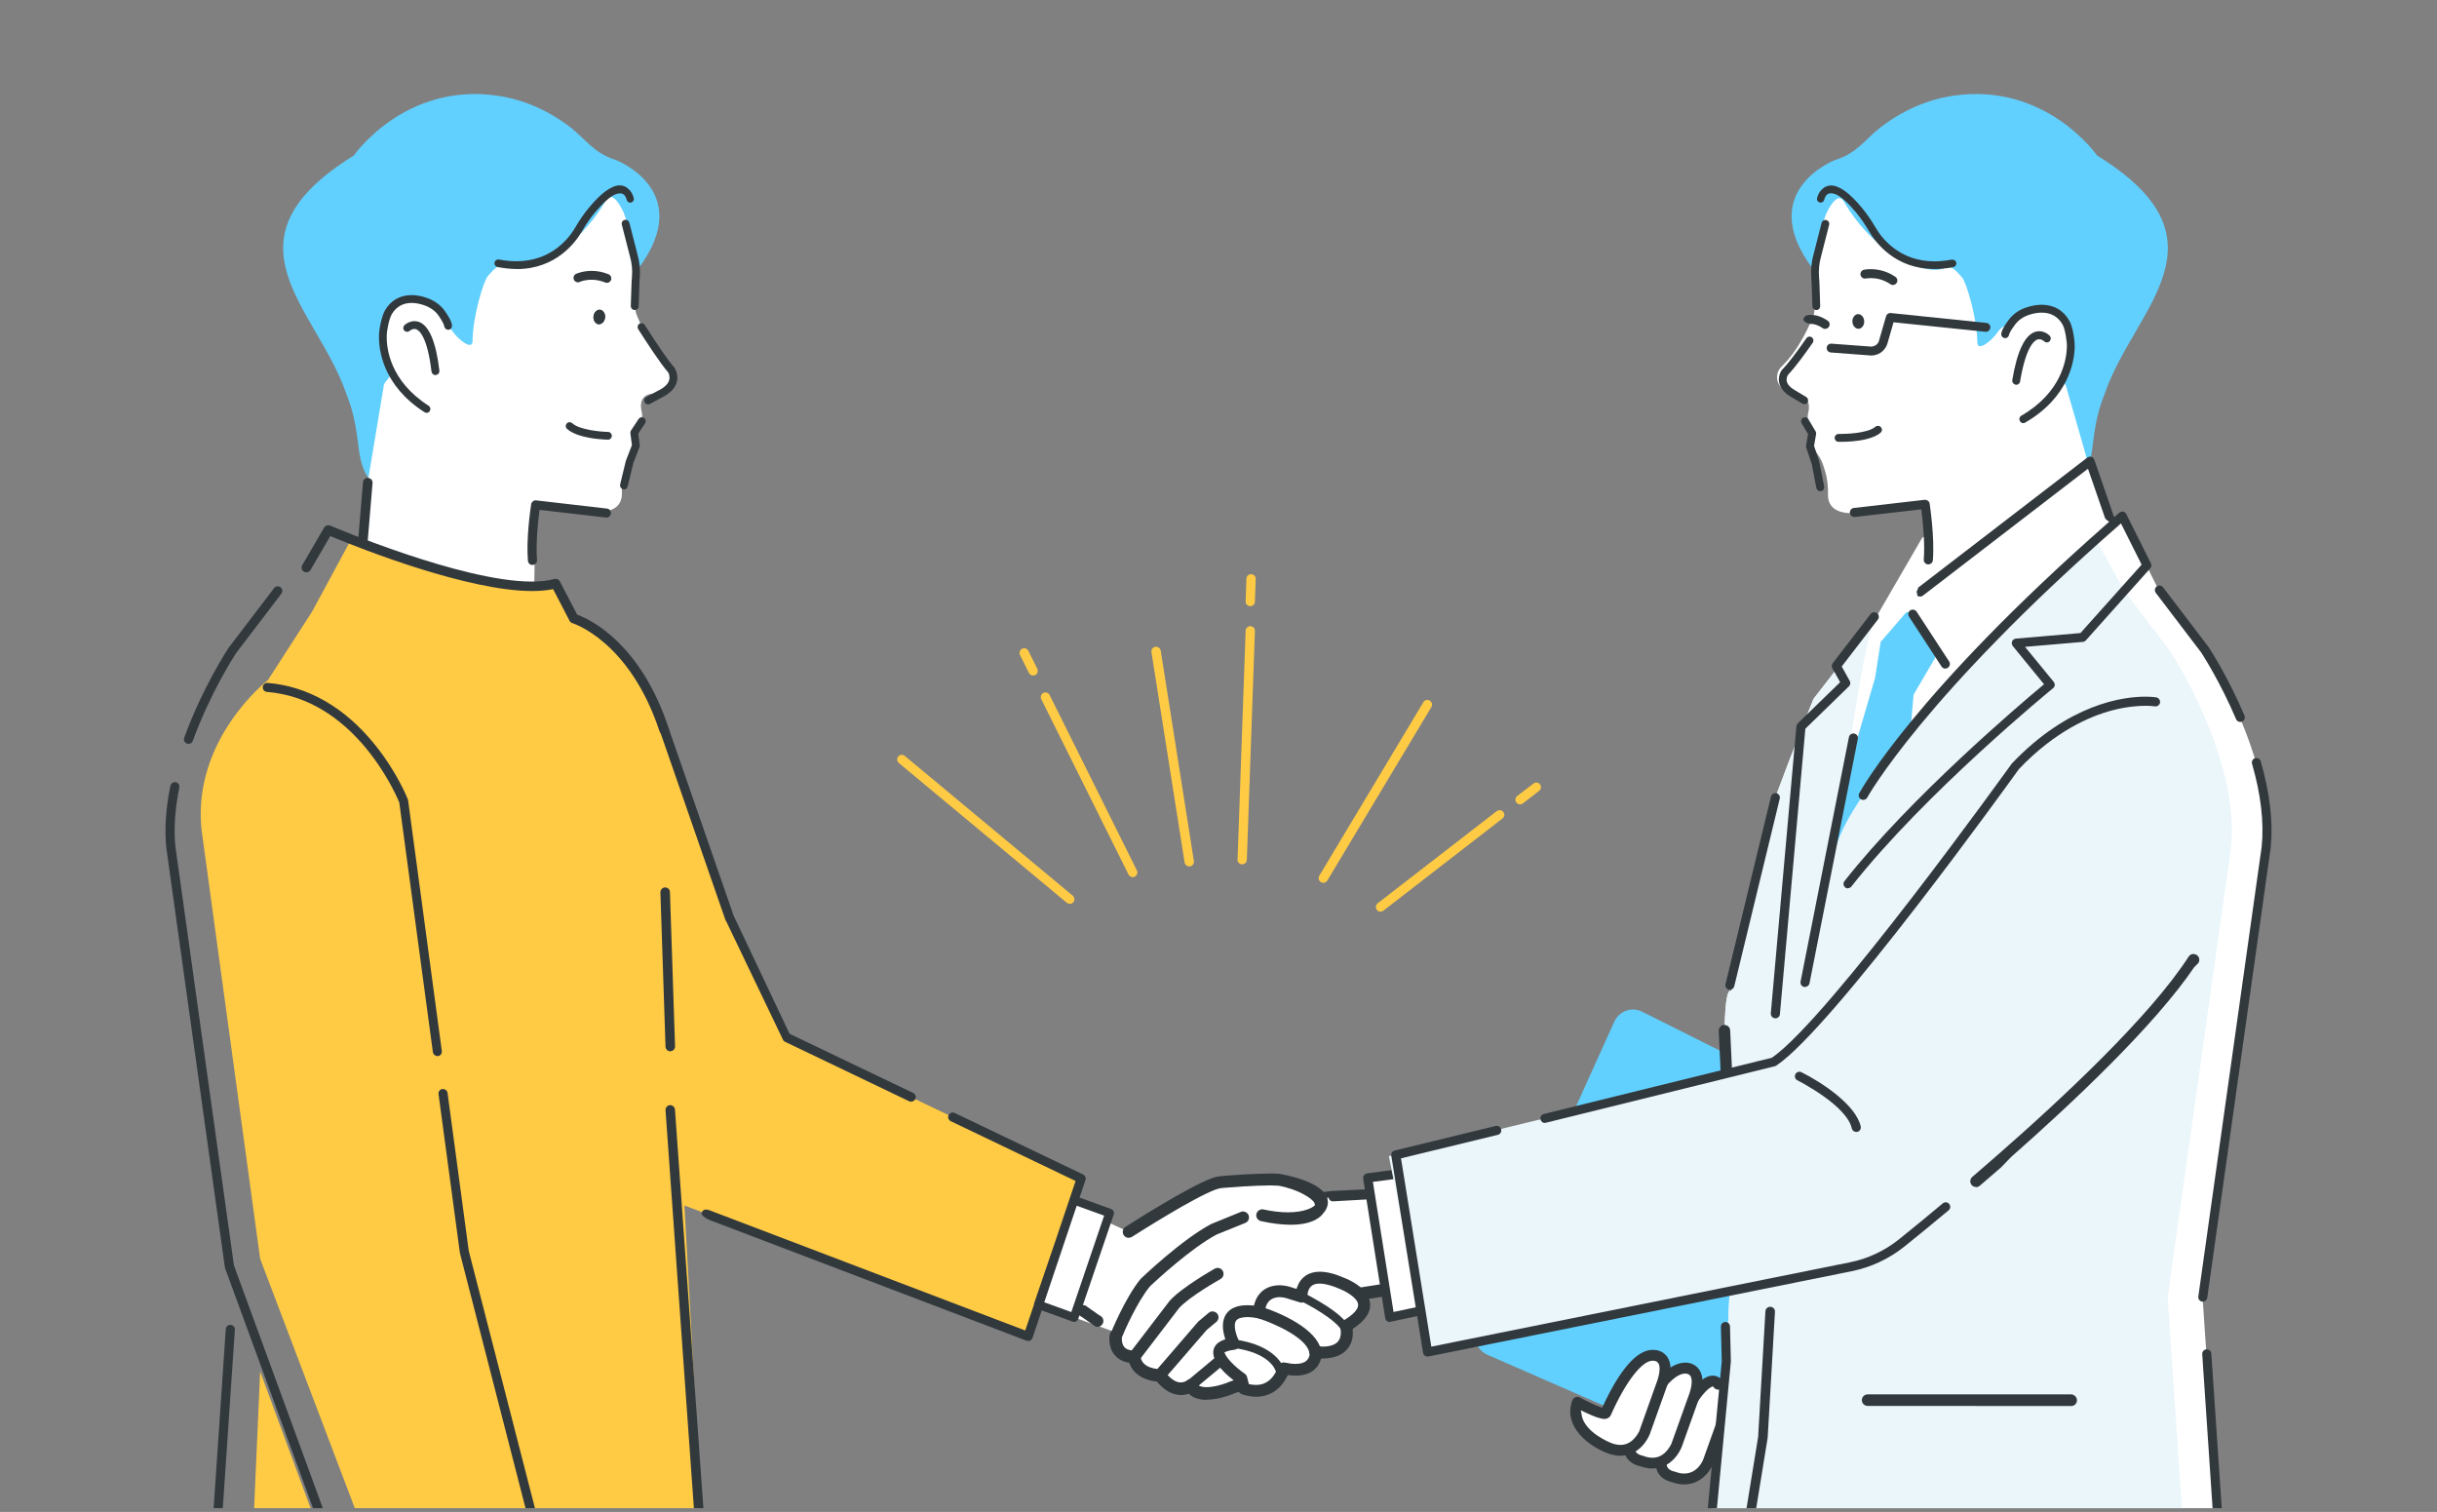 <svg width="324" height="201" viewBox="0 0 324 201" fill="none" xmlns="http://www.w3.org/2000/svg">
<rect x="0" y="0" width="324" height="201" fill="#808080" stroke="none"/>
<g clip-path="url(#clip0_204_4561)">
<path d="M34.586 182.325L32.959 219.29H48.239L34.586 182.325Z" fill="#FFCB45"/>
<path d="M278.834 20.709C278.834 20.709 272.048 10.877 259.642 12.735C256.087 13.265 252.752 14.8 249.913 17.016C248.043 18.482 246.82 20.421 244.027 21.252C244.027 21.252 232.463 25.626 241.904 36.855L253.387 49.515L269.521 59.578L275.464 64.402C275.464 64.402 277.588 64.564 278.188 59.463C278.742 54.777 279.319 53.762 279.942 52.008C283.912 40.859 296.976 31.927 278.834 20.686V20.709Z" fill="#62D0FF"/>
<path d="M280.703 69.618L277.864 61.459L255.556 71.488L249.058 82.694L246.173 85.868L243.588 114.004L260.241 89.918L280.703 69.618Z" fill="white"/>
<path d="M196.341 176.3L214.61 135.85C214.921 135.158 215.487 134.627 216.179 134.373C216.883 134.119 217.633 134.154 218.303 134.489L253.248 151.984C253.917 152.319 254.425 152.907 254.656 153.646C254.887 154.385 254.829 155.158 254.483 155.85L235.429 193.738C234.944 194.696 233.975 195.262 232.982 195.262C232.625 195.262 232.267 195.193 231.921 195.043L197.76 180.109C197.068 179.809 196.537 179.243 196.26 178.516C195.994 177.789 196.017 177.004 196.329 176.3H196.341Z" fill="#62D0FF"/>
<path d="M221.637 192.515C221.637 192.515 226.311 181.459 228.447 184.009C228.447 184.009 230.997 184.009 229.3 188.268L227.177 194.223C227.177 194.223 225.896 197.627 222.503 196.346C222.503 196.346 219.526 195.919 221.649 192.515H221.637Z" fill="white"/>
<path d="M223.934 197.351C223.415 197.351 222.872 197.247 222.318 197.051C221.949 196.97 220.841 196.67 220.356 195.631C219.929 194.72 220.137 193.554 220.98 192.192C221.222 191.627 222.041 189.78 223.092 187.841C225.388 183.652 226.681 183.017 227.454 182.902C227.535 182.89 227.627 182.879 227.708 182.879C228.077 182.879 228.423 183.006 228.723 183.248L228.781 183.294L228.862 183.317C229.243 183.41 229.785 183.629 230.166 184.206C230.801 185.152 230.743 186.549 229.97 188.499L227.835 194.466C227.835 194.466 227.454 195.481 226.588 196.278C225.838 196.97 224.927 197.339 223.934 197.339V197.351ZM227.489 184.414C227.131 184.587 226.127 185.326 224.361 188.557C223.195 190.68 222.307 192.781 222.295 192.792C221.476 194.131 221.545 194.754 221.661 195.008C221.88 195.493 222.561 195.62 222.572 195.62C222.63 195.62 222.688 195.643 222.734 195.666C223.138 195.816 223.542 195.897 223.911 195.897C225.631 195.897 226.346 194.304 226.461 193.981L228.596 188.015C229.381 186.053 229.127 185.291 228.977 185.06C228.827 184.806 228.562 184.748 228.458 184.737C228.181 184.737 228.043 184.668 227.893 184.495L227.719 184.298L227.477 184.414H227.489Z" fill="#32393D"/>
<path d="M217.378 190.392C217.378 190.392 220.494 181.748 224.187 181.887C224.187 181.887 226.738 181.887 225.041 186.145L222.918 192.1C222.918 192.1 221.637 195.505 218.244 194.224C218.244 194.224 215.266 193.797 217.39 190.392H217.378Z" fill="white"/>
<path d="M219.687 195.228C219.168 195.228 218.626 195.124 218.072 194.928C217.702 194.847 216.595 194.547 216.11 193.508C215.683 192.596 215.891 191.442 216.71 190.092C216.941 189.503 217.679 187.611 218.776 185.718C220.53 182.694 222.319 181.148 224.108 181.148C224.396 181.148 225.331 181.229 225.919 182.094C226.554 183.041 226.497 184.437 225.723 186.387L223.588 192.354C223.554 192.446 223.184 193.381 222.342 194.166C221.58 194.87 220.692 195.228 219.687 195.228ZM224.096 182.602C221.823 182.602 219.191 187.53 218.06 190.634C218.049 190.681 218.026 190.727 217.991 190.773C217.218 192.019 217.299 192.631 217.414 192.896C217.633 193.381 218.314 193.496 218.326 193.508C218.383 193.508 218.441 193.531 218.487 193.554C218.914 193.716 219.307 193.797 219.687 193.797C220.299 193.797 220.842 193.589 221.315 193.162C221.926 192.619 222.226 191.904 222.238 191.869L224.373 185.903C225.158 183.952 224.904 183.191 224.754 182.948C224.65 182.787 224.488 182.671 224.292 182.637H224.269L224.177 182.614H224.119L224.096 182.602Z" fill="#32393D"/>
<path d="M209.728 186.422C209.728 186.422 213.26 188.349 213.502 187.818C214.495 185.579 217.31 179.844 219.942 180.19C219.942 180.19 222.492 180.19 220.796 184.448L218.672 190.403C218.672 190.403 217.391 193.808 213.998 192.527C213.998 192.527 208.332 190.403 209.74 186.433L209.728 186.422Z" fill="white"/>
<path d="M215.429 193.531C214.875 193.531 214.309 193.416 213.721 193.197C211.528 192.377 207.731 189.85 209.035 186.18C209.104 185.984 209.266 185.822 209.462 185.741C209.543 185.707 209.635 185.695 209.716 185.695C209.831 185.695 209.958 185.73 210.062 185.787C210.985 186.295 212.047 186.792 212.705 187.034L213.005 187.149L213.143 186.861C215.394 182.014 217.656 179.452 219.71 179.452C219.802 179.452 219.895 179.452 219.987 179.463C220.253 179.475 221.118 179.59 221.672 180.398C222.307 181.344 222.249 182.741 221.476 184.691L219.341 190.658C219.341 190.658 218.96 191.673 218.094 192.47C217.333 193.174 216.444 193.531 215.44 193.531H215.429ZM210.281 188.165C210.743 190.485 214.09 191.789 214.228 191.846C214.655 192.008 215.059 192.089 215.429 192.089C216.04 192.089 216.583 191.881 217.056 191.454C217.46 191.085 217.737 190.658 217.875 190.381H217.898L220.103 184.195C220.887 182.233 220.633 181.471 220.483 181.24C220.379 181.067 220.183 180.952 219.976 180.917L219.71 180.894C218.291 180.894 216.109 183.733 214.171 188.107C214.078 188.326 213.882 188.5 213.651 188.58C213.57 188.615 213.478 188.638 213.317 188.638C212.82 188.638 211.966 188.35 210.789 187.784L210.166 187.484L210.304 188.165H210.281Z" fill="#32393D"/>
<path d="M266.6 44.541C266.6 44.541 266.577 44.148 267.523 42.902C268.054 42.21 268.816 41.725 269.647 41.448C271.032 40.998 273.444 40.721 274.69 43.041C275.071 43.756 275.325 45.429 275.302 46.237C275.244 48.488 274.24 52.769 268.977 55.816L266.589 44.529L266.6 44.541Z" fill="white"/>
<path d="M35.613 90.427L41.522 81.263L46.761 71.558L64.384 77.732C69.773 78.436 73.859 77.582 73.859 77.582L76.271 82.233C76.271 82.233 81.476 84.795 84.43 89.215C87.384 93.635 96.571 120.502 96.571 120.502L104.615 137.951L143.726 156.682L136.675 177.651L90.997 160.259L94.24 219.278H54.297L34.586 167.345L26.784 110.23C25.584 98.194 35.613 90.415 35.613 90.415V90.427Z" fill="#FFCB45"/>
<path d="M160.426 186.076C160.795 186.076 161.21 186.041 161.684 185.961C162.861 185.753 163.911 185.326 164.199 185.199C168.827 184.01 178.187 174.593 179.71 173.024L192.393 171.05C192.809 170.981 193.155 170.635 193.155 170.219C193.155 169.677 192.682 169.284 192.174 169.365L179.168 171.396C178.983 171.419 178.81 171.512 178.683 171.65C175.775 174.674 167.408 182.706 163.726 183.583C163.669 183.606 163.634 183.618 163.576 183.629C162.353 184.183 159.618 184.945 159.052 183.803C158.937 183.572 158.718 183.399 158.452 183.352C158.198 183.306 157.921 183.376 157.725 183.549C157.725 183.549 157.379 183.814 156.86 183.756C156.248 183.687 155.567 183.191 154.909 182.325C154.748 182.118 154.494 181.991 154.24 181.991C154.147 181.991 151.862 181.956 151.712 180.283C151.666 179.821 151.262 179.475 150.789 179.509C150.789 179.509 150.016 179.556 149.577 179.106C149.312 178.84 149.197 178.413 149.22 177.848C149.531 177.109 151.158 173.266 152.89 171.131C153.363 170.681 158.221 166.111 161.73 164.23C162.572 163.93 172.463 160.433 177.287 160.017C177.31 160.017 177.333 160.017 177.356 160.017L184.603 159.602C185.319 158.713 184.638 157.871 183.911 157.998L177.09 158.332C171.851 158.805 161.522 162.498 161.083 162.66C161.049 162.672 161.014 162.695 160.968 162.706C157.079 164.76 151.874 169.734 151.655 169.942C151.632 169.965 151.609 169.988 151.585 170.023C149.497 172.574 147.65 177.144 147.569 177.34C147.535 177.421 147.512 177.501 147.512 177.594C147.419 178.759 147.708 179.683 148.366 180.329C148.92 180.883 149.612 181.102 150.143 181.171C150.697 182.925 152.543 183.56 153.801 183.664C154.713 184.749 155.694 185.349 156.721 185.441C157.252 185.499 157.69 185.407 158.037 185.28C158.51 185.741 159.248 186.099 160.414 186.099L160.426 186.076Z" fill="#32393D"/>
<path d="M148.551 177.201L138.026 173.427L143.277 160.628L150.062 163.767C150.062 163.767 158.164 158.563 161.384 157.385C161.753 157.247 162.146 157.178 162.538 157.143C163.957 157.028 168.193 156.704 170.016 156.843C170.016 156.843 174.84 157.685 175.648 159.359C176.214 159.267 176.745 159.197 177.229 159.151L184.084 158.816L190.974 157.351L192.324 170.196L179.318 172.227C179.318 172.227 168.678 183.271 163.946 184.391C163.946 184.391 159.445 186.422 158.314 184.16C158.314 184.16 156.514 185.741 154.263 182.81C154.263 182.81 151.113 182.81 150.882 180.328C150.882 180.328 148.181 180.559 148.401 177.628C148.401 177.628 148.458 177.478 148.574 177.201H148.551Z" fill="white"/>
<path d="M145.895 176.393C145.803 176.393 145.711 176.382 145.618 176.336L143.795 175.055C143.541 174.939 143.391 174.801 143.31 174.616C143.218 174.42 143.218 174.212 143.287 174.016C143.356 173.82 143.506 173.658 143.703 173.578C143.806 173.531 143.922 173.508 144.026 173.508C144.118 173.508 144.21 173.52 144.303 173.554L146.138 174.847C146.392 174.962 146.542 175.101 146.622 175.286C146.715 175.482 146.715 175.689 146.645 175.897C146.53 176.197 146.23 176.405 145.907 176.405L145.895 176.393Z" fill="#32393D"/>
<path d="M150.062 164.564C149.796 164.564 149.542 164.426 149.392 164.195C149.277 164.022 149.242 163.803 149.289 163.595C149.335 163.387 149.462 163.214 149.635 163.099C150.489 162.545 157.967 157.79 161.106 156.636C161.522 156.486 161.96 156.382 162.422 156.347C163.968 156.22 166.854 156.013 168.873 156.013C169.323 156.013 169.739 156.013 170.073 156.047C172.832 156.52 175.901 157.605 176.444 159.244C176.605 159.74 176.652 160.514 175.89 161.344C175.624 161.714 174.62 162.822 171.597 162.822C170.443 162.822 169.104 162.66 167.638 162.337C167.431 162.291 167.257 162.164 167.142 161.991C167.027 161.818 166.992 161.598 167.038 161.391C167.084 161.183 167.211 161.01 167.384 160.894C167.511 160.814 167.661 160.767 167.811 160.767C167.869 160.767 167.927 160.767 167.984 160.791C169.162 161.044 170.258 161.171 171.239 161.171C173.628 161.171 174.609 160.41 174.643 160.375L174.828 160.225L174.759 159.948C174.574 159.394 172.612 158.09 169.946 157.628C169.623 157.605 169.266 157.594 168.873 157.594C166.784 157.594 163.518 157.848 162.56 157.928C162.237 157.952 161.937 158.021 161.66 158.125C158.671 159.221 151.331 163.907 150.5 164.426C150.373 164.507 150.223 164.553 150.073 164.553L150.062 164.564Z" fill="#32393D"/>
<path d="M160.426 186.018C159.491 186.018 158.741 185.787 158.21 185.314L158.072 185.187L157.887 185.245C157.61 185.326 157.333 185.372 157.045 185.372C156.941 185.372 156.849 185.372 156.745 185.36C155.764 185.268 154.817 184.703 153.94 183.687L153.848 183.583H153.709C152.405 183.422 150.813 182.741 150.259 181.275L150.19 181.09L149.993 181.056C149.555 180.975 148.92 180.767 148.412 180.248C147.766 179.613 147.489 178.713 147.581 177.559C147.581 177.478 147.604 177.397 147.639 177.328C147.662 177.282 149.543 172.585 151.644 170.023C151.759 169.907 157.102 164.795 161.015 162.729L164.973 161.113C165.065 161.079 165.169 161.056 165.262 161.056C165.585 161.056 165.873 161.252 166 161.552C166.162 161.956 165.966 162.417 165.562 162.579L161.742 164.125C158.349 165.937 153.756 170.184 152.867 171.027C151.113 173.196 149.486 176.993 149.174 177.743L149.151 177.801V177.87C149.128 178.436 149.255 178.851 149.52 179.128C149.878 179.486 150.432 179.544 150.732 179.544C151.24 179.544 151.586 179.855 151.621 180.259C151.771 181.944 153.963 182.014 154.206 182.014C154.46 182.014 154.69 182.129 154.84 182.325C155.521 183.214 156.191 183.71 156.837 183.779C156.895 183.779 156.952 183.779 156.999 183.779C157.356 183.779 157.622 183.641 157.714 183.583C157.899 183.422 158.083 183.352 158.28 183.352C158.326 183.352 158.383 183.352 158.43 183.364C158.672 183.41 158.88 183.572 158.984 183.791C159.191 184.206 159.676 184.414 160.426 184.414C160.657 184.414 160.876 184.391 161.061 184.368C161.996 184.252 163 183.906 163.588 183.641C163.634 183.618 163.681 183.606 163.738 183.595C167.431 182.718 175.81 174.674 178.73 171.65C178.845 171.523 179.007 171.442 179.18 171.419L192.186 169.388C192.186 169.388 192.267 169.388 192.313 169.388C192.486 169.388 192.636 169.446 192.775 169.538C192.948 169.665 193.063 169.85 193.086 170.057C193.121 170.265 193.063 170.473 192.948 170.646C192.821 170.819 192.636 170.934 192.428 170.958L179.676 172.943L179.595 173.023C178.614 174.027 176.018 176.624 173.075 179.186C169.128 182.614 166.139 184.61 164.2 185.106C163.773 185.28 162.769 185.672 161.661 185.88C161.222 185.96 160.795 185.995 160.415 185.995L160.426 186.018Z" fill="#32393D"/>
<path d="M177.206 159.717C177.056 159.717 176.906 159.648 176.802 159.544C176.686 159.429 176.64 159.278 176.64 159.117C176.64 158.863 176.871 158.632 177.148 158.586L183.922 158.251H184.061C184.257 158.24 184.453 158.344 184.546 158.517C184.673 158.736 184.638 159.025 184.453 159.302L177.344 159.705H177.206V159.717Z" fill="#32393D"/>
<path d="M150.847 181.125C150.674 181.125 150.512 181.067 150.362 180.963C150.189 180.836 150.085 180.652 150.062 180.444C150.028 180.236 150.085 180.029 150.212 179.855L155.509 172.931C157.125 171.131 161.326 168.765 161.499 168.661C161.614 168.592 161.741 168.557 161.88 168.557C162.168 168.557 162.434 168.707 162.572 168.961C162.78 169.342 162.653 169.827 162.272 170.034C162.238 170.057 158.187 172.331 156.767 173.889L151.47 180.813C151.32 181.01 151.089 181.125 150.835 181.125H150.847Z" fill="#32393D"/>
<path d="M154.229 183.595C154.044 183.595 153.86 183.525 153.71 183.398C153.548 183.26 153.456 183.064 153.444 182.856C153.433 182.648 153.49 182.44 153.629 182.279L159.261 175.747C159.261 175.747 159.318 175.689 159.353 175.655L160.703 174.524C160.842 174.408 161.026 174.339 161.211 174.339C161.488 174.362 161.684 174.466 161.823 174.627C162.1 174.962 162.053 175.458 161.719 175.735L160.438 176.797L154.817 183.306C154.667 183.479 154.448 183.583 154.217 183.583L154.229 183.595Z" fill="#32393D"/>
<path d="M158.291 184.887C158.072 184.887 157.864 184.794 157.725 184.621C157.599 184.471 157.541 184.287 157.564 184.09C157.587 183.894 157.668 183.721 157.818 183.594L161.88 180.213C162.007 180.097 162.169 180.04 162.342 180.04C162.607 180.063 162.78 180.155 162.907 180.305C163.034 180.455 163.092 180.64 163.069 180.836C163.046 181.032 162.965 181.205 162.815 181.332L158.753 184.714C158.626 184.817 158.453 184.887 158.291 184.887Z" fill="#32393D"/>
<path d="M175.752 179.821L174.851 179.648C174.898 178.782 175.752 183.029 170.685 181.898C170.685 181.898 169.612 185.949 165.388 184.599L165.053 183.249C165.053 183.249 159.145 179.14 164.038 178.632C164.038 178.632 161.164 173.277 167.419 174.466C167.419 174.466 167.327 171.719 170.039 171.65C170.466 171.65 170.881 171.708 171.285 171.835L173.04 172.377C173.04 172.377 172.809 168.153 178.452 170.635C178.452 170.635 184.65 173 178.96 176.266C178.96 176.266 179.976 179.809 175.752 179.809V179.821Z" fill="white"/>
<path d="M167.016 185.684C166.428 185.684 165.804 185.58 165.147 185.372C164.881 185.291 164.685 185.083 164.616 184.806L164.35 183.745L164.246 183.675C163.231 182.937 160.934 181.033 161.35 179.417C161.5 178.84 161.915 178.436 162.608 178.159L162.908 178.044L162.815 177.744C162.55 176.843 162.377 175.585 163.069 174.628C163.6 173.889 164.535 173.52 165.816 173.52C166.012 173.52 166.208 173.52 166.428 173.543L166.705 173.566L166.785 173.289C166.947 172.735 167.212 172.25 167.582 171.869C168.182 171.235 169.001 170.9 170.017 170.865C170.559 170.865 171.032 170.935 171.517 171.085L172.371 171.35L172.486 171.038C172.706 170.427 173.063 169.954 173.56 169.607C174.079 169.25 174.714 169.065 175.452 169.065C176.387 169.065 177.495 169.342 178.753 169.896C178.926 169.965 179.757 170.288 180.565 170.888C181.557 171.627 182.088 172.435 182.157 173.312C182.25 174.454 181.523 175.539 180.011 176.555L179.849 176.67V176.866C179.907 177.513 179.826 178.436 179.226 179.221C178.557 180.121 177.426 180.583 175.891 180.606H175.649L175.568 180.836C175.487 181.067 175.383 181.287 175.268 181.471C174.668 182.406 173.664 182.879 172.267 182.879C172.013 182.879 171.736 182.868 171.448 182.833L171.205 182.81L171.102 183.029C170.767 183.687 170.155 184.599 169.128 185.164C168.493 185.51 167.789 185.684 167.039 185.684H167.016ZM165.793 175.101C165.077 175.101 164.569 175.262 164.35 175.562C163.889 176.197 164.408 177.663 164.731 178.274C164.858 178.505 164.858 178.782 164.731 179.025C164.604 179.255 164.373 179.417 164.108 179.44C163.692 179.486 163.369 179.555 163.127 179.648L162.781 179.786L162.942 180.121C163.15 180.548 164.027 181.61 165.493 182.625C165.654 182.741 165.758 182.902 165.804 183.087L166.035 183.999L166.254 184.045C166.52 184.091 166.762 184.114 166.993 184.114C167.489 184.114 167.928 184.01 168.32 183.791C169.393 183.214 169.82 181.979 169.901 181.737C169.994 181.367 170.317 181.125 170.675 181.125C170.732 181.125 170.79 181.125 170.848 181.148C171.367 181.263 171.84 181.321 172.244 181.321C172.902 181.321 173.398 181.171 173.71 180.883C173.975 180.64 174.067 180.329 174.114 180.109V180.017L174.102 179.925C174.067 179.821 174.056 179.717 174.056 179.613C174.091 179.013 174.483 178.84 174.644 178.782C174.714 178.759 174.795 178.748 174.864 178.748C175.037 178.748 175.21 178.805 175.348 178.909L175.406 178.955L175.764 179.025C176.86 179.025 177.564 178.759 177.934 178.286C178.476 177.57 178.187 176.509 178.187 176.497C178.084 176.139 178.234 175.77 178.557 175.585C179.896 174.812 180.611 174.051 180.565 173.439C180.496 172.481 178.776 171.615 178.176 171.373C177.068 170.888 176.145 170.646 175.441 170.646C175.025 170.646 174.702 170.727 174.448 170.9C173.825 171.315 173.825 172.227 173.825 172.319C173.837 172.596 173.721 172.839 173.525 173C173.387 173.104 173.213 173.173 173.04 173.173C172.96 173.173 172.879 173.173 172.81 173.139L171.055 172.596C170.732 172.493 170.409 172.446 170.121 172.446C168.666 172.481 168.193 173.497 168.205 174.431C168.205 174.674 168.112 174.905 167.928 175.066C167.789 175.193 167.605 175.262 167.408 175.262C167.362 175.262 167.316 175.262 167.258 175.251C166.705 175.147 166.208 175.089 165.793 175.089V175.101Z" fill="#32393D"/>
<path d="M174.84 180.444C174.459 180.444 174.136 180.167 174.067 179.798C173.721 177.928 169.658 176.001 167.177 175.228C166.762 175.101 166.531 174.651 166.658 174.235C166.762 173.912 167.073 173.681 167.42 173.681C167.5 173.681 167.581 173.693 167.65 173.716C170.374 174.558 175.117 176.739 175.625 179.509C175.706 179.936 175.417 180.352 174.99 180.432C174.944 180.432 174.898 180.444 174.852 180.444H174.84Z" fill="#32393D"/>
<path d="M170.108 182.602C169.854 182.602 169.646 182.44 169.577 182.198C169.485 181.944 168.631 179.798 163.957 179.197C163.807 179.174 163.668 179.105 163.576 178.978C163.483 178.851 163.437 178.713 163.46 178.563C163.495 178.274 163.737 178.066 164.026 178.066C169.704 178.782 170.65 181.817 170.65 181.852C170.696 182.002 170.673 182.163 170.604 182.29C170.535 182.429 170.408 182.521 170.269 182.567C170.212 182.579 170.154 182.59 170.108 182.59V182.602Z" fill="#32393D"/>
<path d="M179.017 178.078C179.017 178.078 178.936 178.078 178.89 178.067C178.74 178.032 178.613 177.94 178.532 177.813C178.452 177.686 178.429 177.536 178.463 177.386C178.706 176.301 175.232 174.062 172.797 172.896C172.658 172.827 172.554 172.712 172.508 172.573C172.462 172.435 172.462 172.273 172.531 172.135C172.601 171.996 172.716 171.892 172.854 171.846C172.912 171.823 172.981 171.812 173.039 171.812C173.12 171.812 173.212 171.835 173.281 171.869C173.304 171.869 174.92 172.666 176.501 173.704C178.809 175.228 179.802 176.509 179.56 177.628C179.502 177.882 179.271 178.078 179.006 178.078H179.017Z" fill="#32393D"/>
<path d="M138.026 173.438L142.792 175.158L147.524 161.263L142.757 159.532L138.026 173.438Z" fill="white"/>
<path d="M47.016 20.709C47.016 20.709 53.801 10.877 66.219 12.735C69.774 13.265 73.109 14.8 75.948 17.016C77.818 18.482 79.041 20.421 81.834 21.252C81.834 21.252 93.398 25.626 83.957 36.855L72.474 49.515L56.34 59.578L50.397 64.402C50.397 64.402 48.273 64.564 47.673 59.463C47.119 54.777 46.542 53.762 45.919 52.008C41.949 40.859 28.885 31.927 47.027 20.686L47.016 20.709Z" fill="#62D0FF"/>
<path d="M82.965 28.384C83.854 30.692 84.708 34.639 84.466 40.894C84.466 41.171 84.5 41.459 84.593 41.713C85.043 42.879 86.474 46.295 88.828 48.545C89.243 48.938 89.474 49.492 89.451 50.057C89.417 50.773 89.024 51.65 87.524 52.204C87.316 52.285 87.097 52.319 86.866 52.331C86.254 52.354 84.789 52.631 85.331 54.835C85.331 54.835 85.574 55.712 84.916 56.739C84.673 57.132 84.546 57.582 84.581 58.043C84.639 58.643 84.581 59.52 84.039 60.259C83.681 60.744 83.427 61.286 83.254 61.863L83.081 62.429C82.758 63.456 82.654 64.529 82.677 65.602C82.7 66.837 82.031 68.534 77.911 67.957L71.205 67.126C70.294 67.01 71.575 66.283 71.205 67.126L71.032 77.535C65.043 78.932 49.117 72.631 49.117 72.631C48.17 72.077 48.632 68.834 49.117 67.853L48.978 63.571L51.055 51.084C51.159 50.888 51.286 50.703 51.448 50.542L56.837 43.594C57.761 42.66 59.307 42.81 60.046 43.894C60.946 45.21 62.827 46.653 62.827 45.325C62.838 42.186 64.281 37.316 64.881 36.681C65.597 35.931 66.208 34.939 67.351 35.504C69.232 36.439 76.145 34.212 80.576 26.606C81.419 25.164 82.712 27.737 82.965 28.384Z" fill="white"/>
<path d="M242.745 28.546C241.856 30.854 241.002 34.801 241.245 41.056C241.245 41.333 241.21 41.621 241.118 41.875C240.668 43.041 239.237 46.457 236.882 48.707C236.467 49.099 236.236 49.653 236.259 50.219C236.294 50.934 236.686 51.812 238.186 52.365C238.394 52.446 238.613 52.481 238.844 52.492C239.456 52.516 240.922 52.792 240.379 54.997C240.379 54.997 240.137 55.874 240.795 56.901C241.037 57.293 241.164 57.743 241.129 58.205C241.072 58.805 241.129 59.682 241.672 60.421C242.029 60.906 242.283 61.448 242.457 62.025L242.63 62.59C242.953 63.618 243.057 64.691 243.034 65.764C243.01 66.999 243.68 68.696 247.8 68.118C247.8 68.118 255.232 67.057 255.982 67.288L256.271 77.697C256.421 78.043 253.663 79.936 254.113 81.517C255.151 85.118 258.21 89.711 258.96 89.273L280.714 71.731C281.66 71.177 279.548 65.153 279.064 64.172L277.84 62.337L274.655 51.258C274.551 51.061 274.424 50.877 274.263 50.715L268.873 43.768C267.95 42.833 266.403 42.983 265.665 44.068C264.765 45.383 262.884 46.826 262.884 45.499C262.872 42.36 261.429 37.489 260.829 36.855C260.114 36.105 259.502 35.112 258.36 35.678C256.478 36.612 249.566 34.385 245.134 26.78C244.291 25.337 242.999 27.911 242.745 28.557V28.546Z" fill="white"/>
<path d="M59.583 43.329C59.583 43.329 59.629 42.948 58.74 41.667C58.244 40.951 57.517 40.444 56.709 40.144C55.359 39.636 52.993 39.243 51.654 41.482C51.239 42.163 50.916 43.813 50.904 44.61C50.858 46.837 51.654 51.119 56.709 54.362L59.583 43.329Z" fill="white"/>
<path d="M79.64 43.098C79.329 43.098 79.052 42.855 78.948 42.498C78.798 41.99 79.028 41.413 79.456 41.228C79.536 41.194 79.629 41.17 79.709 41.17C80.021 41.17 80.298 41.413 80.402 41.77C80.552 42.278 80.321 42.855 79.894 43.04C79.813 43.075 79.721 43.098 79.64 43.098Z" fill="#32393D"/>
<path d="M257.229 86.826L254.309 81.725C254.125 81.402 253.721 81.286 253.386 81.448L250.039 85.337C249.832 85.441 250.074 85.106 250.039 85.337L249.289 90.127L241.73 115.932C241.661 116.232 244.327 113.739 244.592 113.889C244.719 113.958 244.858 113.993 244.996 113.97C245.146 113.958 245.296 113.889 245.423 113.773L251.586 107.842C251.655 107.772 251.713 107.692 251.747 107.611L253.398 103.664C253.421 103.595 253.444 103.525 253.444 103.456L254.413 92.354L257.229 87.53C257.356 87.311 257.356 87.045 257.229 86.826Z" fill="#62D0FF"/>
<path d="M187.616 155.839L181.834 156.589L184.766 175.135L192.66 173.462L195.429 173.208L191.644 155.839H187.616Z" fill="white"/>
<path d="M184.765 175.747C184.638 175.747 184.523 175.712 184.419 175.643C184.28 175.551 184.188 175.401 184.165 175.239L181.234 156.693C181.21 156.532 181.245 156.37 181.349 156.232C181.441 156.105 181.591 156.012 181.753 155.989L187.546 155.228H191.655C191.932 155.228 192.186 155.424 192.243 155.701L196.017 173.069C196.052 173.243 196.017 173.416 195.913 173.554C195.809 173.693 195.659 173.785 195.486 173.797L192.774 174.039L184.903 175.712C184.903 175.712 184.823 175.724 184.777 175.724L184.765 175.747ZM182.526 157.109L185.273 174.42L192.543 172.873L194.702 172.677L191.17 156.451H187.662L182.526 157.12V157.109Z" fill="#32393D"/>
<path d="M225.897 219.29L229.532 181.021L230.409 161.252C228.009 128.776 230.167 131.788 230.167 131.788L235.452 107.622C238.476 99.313 241.119 92.896 241.119 92.896L249.047 82.694C247.155 87.98 244.016 113.035 244.016 113.035C246.532 101.621 282.146 68.718 282.146 68.718L287.051 78.539L293.098 86.468C293.098 86.468 302.469 100.617 301.257 112.665L292.833 172.469L295.995 219.278H225.885L225.897 219.29Z" fill="white"/>
<path d="M225.897 219.29L229.532 181.021L230.409 161.252C228.009 128.776 230.167 131.788 230.167 131.788L235.452 107.622C238.476 99.313 241.119 92.896 241.119 92.896L249.047 82.694C247.155 87.98 244.016 113.035 244.016 113.035C246.532 101.621 278.892 72.123 278.892 72.123L282.412 78.54L288.459 86.468C288.459 86.468 297.83 100.617 296.618 112.665L288.193 172.469L291.356 219.278H225.885L225.897 219.29Z" fill="#EBF6FA"/>
<path d="M230.396 161.979C229.992 161.979 229.658 161.656 229.635 161.252L228.504 137.063C228.504 136.855 228.561 136.659 228.7 136.509C228.838 136.359 229.023 136.266 229.231 136.255C229.669 136.255 230.004 136.566 230.027 136.982L231.158 161.171C231.158 161.367 231.1 161.564 230.962 161.714C230.823 161.864 230.627 161.956 230.419 161.968H230.396V161.979Z" fill="#32393D"/>
<path d="M228.077 143.167C243.391 136.197 267.938 101.944 267.938 101.944C277.505 91.869 286.565 93.381 286.565 93.381L291.597 127.622C283.749 139.774 261.094 158.586 252.843 165.233C250.881 166.814 248.561 167.911 246.08 168.407L189.808 179.74L184.649 153.704L228.053 143.156L228.077 143.167Z" fill="#EBF6FA"/>
<path d="M56.71 54.87C56.71 54.87 56.606 54.87 56.56 54.847C56.514 54.835 56.468 54.812 56.422 54.789C50.859 51.223 50.34 46.468 50.386 44.599C50.397 43.756 50.732 42.014 51.205 41.217C51.99 39.913 53.202 39.232 54.725 39.232C55.406 39.232 56.145 39.371 56.895 39.659C57.853 40.017 58.637 40.617 59.168 41.379C59.988 42.556 60.126 43.122 60.092 43.387C60.057 43.653 59.838 43.849 59.584 43.849C59.272 43.814 59.087 43.618 59.064 43.364C59.018 43.156 58.868 42.764 58.314 41.968C57.91 41.379 57.287 40.917 56.526 40.629C56.087 40.467 55.429 40.271 54.725 40.271C53.583 40.271 52.671 40.779 52.094 41.76C51.736 42.348 51.425 43.918 51.413 44.633C51.378 46.33 51.852 50.646 56.976 53.935C57.091 54.005 57.172 54.12 57.206 54.258C57.241 54.397 57.206 54.535 57.137 54.651C57.045 54.801 56.883 54.893 56.699 54.893L56.71 54.87Z" fill="#32393D"/>
<path d="M86.162 53.762C86.162 53.762 86.058 53.762 86.012 53.739C85.885 53.704 85.77 53.612 85.712 53.485C85.574 53.231 85.666 52.92 85.92 52.781L87.466 51.95C88.32 51.535 88.817 51.062 88.967 50.531C89.094 50.069 88.92 49.665 88.851 49.527C87.766 48.292 85.885 45.383 84.847 43.756C84.777 43.641 84.754 43.502 84.777 43.364C84.812 43.225 84.893 43.11 85.008 43.041C85.089 42.995 85.181 42.96 85.285 42.96C85.458 42.96 85.631 43.052 85.724 43.202C87.501 46.007 88.92 48.049 89.624 48.823C89.694 48.915 90.248 49.734 89.982 50.773C89.763 51.615 89.082 52.308 87.963 52.862L86.428 53.693C86.347 53.739 86.266 53.751 86.185 53.751L86.162 53.762Z" fill="#32393D"/>
<path d="M57.887 49.861C57.887 49.861 57.783 49.861 57.737 49.838C57.541 49.78 57.403 49.607 57.368 49.4C56.826 44.829 55.775 43.952 55.348 43.779C55.268 43.745 55.175 43.733 55.094 43.733C54.806 43.733 54.575 43.895 54.494 43.964C54.379 44.068 54.264 44.114 54.137 44.114C53.998 44.114 53.86 44.056 53.756 43.952C53.559 43.745 53.571 43.421 53.79 43.214C54.044 42.971 54.541 42.694 55.117 42.694C55.314 42.694 55.522 42.729 55.706 42.798C57.056 43.294 57.968 45.464 58.418 49.273C58.43 49.411 58.395 49.55 58.314 49.653C58.233 49.757 58.107 49.827 57.968 49.85H57.91L57.887 49.861Z" fill="#32393D"/>
<path d="M79.64 43.11C79.329 43.11 79.052 42.868 78.948 42.51C78.798 42.002 79.028 41.425 79.456 41.24C79.536 41.206 79.629 41.183 79.709 41.183C80.021 41.183 80.298 41.425 80.402 41.783C80.552 42.291 80.321 42.868 79.894 43.052C79.813 43.087 79.721 43.11 79.64 43.11Z" fill="#32393D"/>
<path d="M84.36 41.217C84.36 41.217 84.268 41.217 84.233 41.194C84.014 41.124 83.853 40.917 83.864 40.686L83.956 37.881C83.956 37.593 83.98 37.258 84.014 36.877C84.095 35.919 84.014 34.962 83.737 34.027L82.675 29.884C82.629 29.745 82.652 29.607 82.722 29.48C82.791 29.353 82.895 29.272 83.033 29.237C83.079 29.226 83.126 29.214 83.172 29.214C83.402 29.214 83.599 29.364 83.668 29.584L84.73 33.727C85.041 34.788 85.145 35.873 85.053 36.958C85.03 37.247 84.995 37.639 85.007 37.847L84.914 40.709C84.914 40.986 84.683 41.205 84.395 41.205H84.372L84.36 41.217Z" fill="#32393D"/>
<path d="M68.701 35.758C67.881 35.758 67.027 35.666 66.15 35.504C65.839 35.412 65.689 35.158 65.746 34.904C65.793 34.662 66.012 34.489 66.254 34.489C67.143 34.65 67.916 34.731 68.655 34.731C73.352 34.731 75.695 31.592 76.479 30.242C77.056 29.249 77.645 28.395 78.28 27.634C79.918 25.649 81.303 24.645 82.4 24.645C82.515 24.645 82.63 24.645 82.734 24.679C83.023 24.737 83.288 24.875 83.507 25.083C83.865 25.372 84.119 25.787 84.258 26.329C84.327 26.595 84.165 26.86 83.911 26.93C83.877 26.93 83.831 26.941 83.796 26.941C83.75 26.941 83.704 26.941 83.657 26.918C83.496 26.872 83.369 26.745 83.323 26.572C83.219 26.168 83.046 25.902 82.803 25.787C82.7 25.729 82.573 25.706 82.434 25.706C82.238 25.706 82.042 25.764 81.938 25.799L81.788 25.845C81.049 26.179 80.138 27.01 79.064 28.291C78.476 29.007 77.91 29.815 77.368 30.761C76.491 32.261 73.883 35.77 68.701 35.77V35.758Z" fill="#32393D"/>
<path d="M241.476 41.217C241.199 41.217 240.968 40.998 240.956 40.721L240.864 37.893C240.864 37.651 240.841 37.259 240.818 36.982C240.726 35.885 240.829 34.8 241.129 33.75L242.191 29.596C242.249 29.388 242.457 29.238 242.687 29.238C242.734 29.238 242.78 29.238 242.826 29.261C242.964 29.296 243.068 29.388 243.138 29.503C243.207 29.619 243.218 29.757 243.184 29.896L242.122 34.05C241.857 34.974 241.764 35.931 241.845 36.889C241.88 37.27 241.903 37.605 241.903 37.87L241.995 40.698C241.995 40.928 241.857 41.136 241.626 41.206C241.58 41.217 241.545 41.229 241.499 41.229H241.476V41.217Z" fill="#32393D"/>
<path d="M257.159 35.758C251.977 35.758 249.369 32.262 248.492 30.75C247.95 29.815 247.384 29.007 246.796 28.28C245.734 26.999 244.811 26.168 244.072 25.833L243.922 25.787C243.818 25.741 243.622 25.695 243.426 25.695C243.287 25.695 243.16 25.718 243.045 25.776C242.803 25.891 242.641 26.145 242.526 26.561C242.48 26.734 242.364 26.86 242.191 26.907C242.145 26.918 242.099 26.93 242.053 26.93C242.006 26.93 241.972 26.93 241.926 26.918C241.66 26.849 241.51 26.584 241.579 26.33C241.718 25.799 241.96 25.383 242.306 25.106C242.549 24.887 242.803 24.749 243.103 24.691C243.218 24.668 243.322 24.656 243.437 24.656C244.534 24.656 245.919 25.66 247.557 27.645C248.192 28.407 248.781 29.261 249.358 30.253C250.143 31.604 252.485 34.743 257.182 34.743C257.921 34.743 258.694 34.662 259.49 34.512H259.514C259.848 34.512 260.044 34.685 260.091 34.916C260.137 35.181 259.987 35.435 259.733 35.505C258.81 35.689 257.944 35.77 257.136 35.77L257.159 35.758Z" fill="#32393D"/>
<path d="M82.953 65.049C82.953 65.049 82.872 65.049 82.826 65.037C82.537 64.956 82.387 64.679 82.445 64.414L83.207 61.263L84.015 59.174L83.807 57.582C83.795 57.455 83.818 57.339 83.888 57.236L84.903 55.7C84.996 55.562 85.157 55.47 85.33 55.47C85.434 55.47 85.526 55.504 85.619 55.55C85.734 55.631 85.815 55.747 85.838 55.874C85.861 56.012 85.838 56.151 85.769 56.266L84.857 57.651L85.053 59.186C85.053 59.267 85.053 59.359 85.019 59.44L84.211 61.54L83.449 64.679C83.391 64.91 83.184 65.072 82.953 65.072V65.049Z" fill="#32393D"/>
<path d="M80.83 58.447C80.495 58.447 78.718 58.389 77.16 57.916C76.364 57.674 75.775 57.374 75.383 57.016C75.175 56.82 75.163 56.497 75.36 56.289C75.452 56.185 75.591 56.127 75.729 56.127C75.856 56.127 75.983 56.174 76.087 56.266C77.033 57.155 79.907 57.408 80.841 57.42C80.98 57.42 81.107 57.478 81.199 57.582C81.292 57.685 81.349 57.812 81.338 57.951C81.338 58.228 81.107 58.459 80.818 58.459L80.83 58.447Z" fill="#32393D"/>
<path d="M70.79 75.112C70.478 75.112 70.213 74.87 70.189 74.558C69.947 71.696 70.501 67.795 70.617 67.045C70.663 66.745 70.916 66.514 71.217 66.514L80.692 67.611C81.026 67.645 81.257 67.945 81.222 68.28C81.188 68.58 80.934 68.811 80.622 68.811L71.736 67.784L71.69 68.118C71.505 69.584 71.228 72.354 71.401 74.443C71.424 74.777 71.182 75.066 70.847 75.1H70.801L70.79 75.112Z" fill="#32393D"/>
<path d="M121.141 146.468C121.048 146.468 120.967 146.445 120.887 146.411L104.36 138.494C104.28 138.447 104.199 138.39 104.141 138.321L96.57 122.521C96.49 122.406 96.455 122.337 96.432 122.267L87.765 97.282C87.719 97.132 87.73 96.97 87.811 96.832C87.88 96.693 88.007 96.578 88.169 96.532C88.227 96.509 88.296 96.497 88.353 96.497C88.619 96.497 88.85 96.67 88.93 96.912L97.54 121.737L104.972 137.432L121.406 145.303C121.556 145.372 121.66 145.499 121.718 145.649C121.775 145.799 121.764 145.96 121.694 146.11C121.591 146.318 121.383 146.457 121.152 146.457L121.141 146.468Z" fill="#32393D"/>
<path d="M27.696 219.89C27.535 219.89 27.396 219.809 27.281 219.683C27.165 219.556 27.119 219.406 27.131 219.244L30.016 176.693C30.039 176.382 30.305 176.128 30.616 176.128C30.824 176.139 30.962 176.209 31.078 176.336C31.193 176.463 31.239 176.613 31.228 176.774L28.343 219.325C28.32 219.636 28.054 219.89 27.742 219.89H27.696Z" fill="#32393D"/>
<path d="M136.674 178.262C136.605 178.262 136.524 178.251 136.455 178.228L94.712 162.336C94.147 162.152 93.166 161.655 93.293 161.252C93.385 160.94 93.558 160.801 93.858 160.801C94.135 160.801 94.412 160.928 94.412 160.928L136.305 176.878L137.448 173.496C137.471 173.346 137.482 173.3 137.494 173.254L140.321 164.968L142.999 157.005L126.403 149.053C126.103 148.915 125.976 148.545 126.115 148.245C126.218 148.037 126.426 147.899 126.657 147.899C126.749 147.899 126.83 147.922 126.922 147.957L144.003 156.139C144.28 156.266 144.407 156.589 144.314 156.878L143.529 159.209L147.73 160.732C148.019 160.836 148.169 161.159 148.076 161.448L143.345 175.343C143.299 175.493 143.195 175.608 143.056 175.677C142.975 175.712 142.895 175.735 142.814 175.735C142.745 175.735 142.687 175.735 142.618 175.7L138.498 174.212L137.274 177.859C137.228 178.009 137.113 178.147 136.963 178.216C136.882 178.251 136.79 178.274 136.709 178.274L136.674 178.262ZM138.832 173.127L142.433 174.431L146.795 161.609L143.149 160.294L138.832 173.138V173.127Z" fill="#32393D"/>
<path d="M49.139 219.89C48.885 219.89 48.654 219.729 48.573 219.498L29.935 168.627L29.901 168.511L22.11 112.712C21.857 110.219 22.041 107.449 22.653 104.46C22.711 104.183 22.953 103.976 23.241 103.976C23.288 103.976 23.322 103.976 23.369 103.987C23.53 104.022 23.669 104.114 23.749 104.241C23.842 104.38 23.865 104.541 23.842 104.691C23.265 107.553 23.08 110.196 23.322 112.55L31.101 168.223L49.716 219.059C49.774 219.209 49.762 219.371 49.693 219.521C49.623 219.671 49.508 219.775 49.358 219.833C49.289 219.856 49.22 219.867 49.15 219.867L49.139 219.89Z" fill="#32393D"/>
<path d="M25.053 98.886C24.983 98.886 24.914 98.875 24.845 98.852C24.533 98.736 24.372 98.39 24.487 98.078C26.922 91.408 30.235 86.353 30.373 86.145L36.443 78.182C36.559 78.032 36.732 77.94 36.928 77.94C37.055 77.94 37.182 77.986 37.297 78.067C37.424 78.159 37.505 78.309 37.528 78.471C37.551 78.632 37.505 78.794 37.413 78.921L31.389 86.826C31.019 87.38 27.903 92.262 25.63 98.505C25.538 98.748 25.318 98.898 25.064 98.898L25.053 98.886Z" fill="#32393D"/>
<path d="M58.151 140.398C57.851 140.398 57.597 140.167 57.551 139.878L53.085 106.687C52.473 105.199 46.98 92.896 35.485 91.984C35.151 91.961 34.908 91.661 34.931 91.338C34.955 91.026 35.22 90.784 35.532 90.784C40.91 91.211 45.814 94.027 49.796 98.943C52.796 102.636 54.17 106.133 54.227 106.283C54.251 106.329 54.262 106.376 54.262 106.422L58.74 139.728C58.786 140.063 58.555 140.363 58.221 140.409H58.14L58.151 140.398Z" fill="#32393D"/>
<path d="M75.324 219.89C75.047 219.89 74.805 219.705 74.736 219.44L61.141 166.56L58.302 145.452C58.256 145.118 58.486 144.818 58.821 144.771H58.833C59.202 144.771 59.456 144.991 59.502 145.291L62.318 166.272L75.913 219.128C75.959 219.278 75.936 219.451 75.844 219.59C75.751 219.728 75.624 219.832 75.474 219.867C75.428 219.878 75.371 219.89 75.324 219.89Z" fill="#32393D"/>
<path d="M80.668 37.593C80.587 37.593 80.518 37.582 80.437 37.547C79.86 37.305 79.249 37.189 78.637 37.189C77.748 37.189 77.148 37.443 77.079 37.478C76.998 37.513 76.917 37.536 76.837 37.536C76.606 37.536 76.398 37.397 76.306 37.189C76.236 37.051 76.236 36.889 76.283 36.739C76.329 36.589 76.444 36.474 76.594 36.405C76.594 36.405 77.437 36.012 78.66 36.012C79.433 36.012 80.183 36.162 80.91 36.462C81.21 36.589 81.349 36.935 81.234 37.236C81.164 37.386 81.037 37.513 80.887 37.57C80.818 37.593 80.76 37.605 80.691 37.605L80.668 37.593Z" fill="#32393D"/>
<path d="M158.116 115.181C157.805 115.181 157.539 114.962 157.493 114.662L153.085 86.687C153.039 86.352 153.269 86.029 153.604 85.983C153.604 85.983 153.616 85.983 153.627 85.983C154.019 85.983 154.273 86.202 154.32 86.502L158.728 114.477C158.774 114.812 158.543 115.135 158.209 115.181H158.139H158.116Z" fill="#FFCB45"/>
<path d="M150.593 116.613C150.362 116.613 150.143 116.474 150.039 116.267L138.44 92.954C138.371 92.804 138.36 92.643 138.406 92.481C138.464 92.32 138.567 92.193 138.717 92.123C138.81 92.077 138.902 92.054 138.994 92.054C139.064 92.054 139.121 92.054 139.191 92.089C139.352 92.147 139.479 92.25 139.548 92.4L151.147 115.713C151.216 115.863 151.228 116.024 151.181 116.186C151.124 116.347 151.02 116.474 150.87 116.544C150.789 116.59 150.697 116.601 150.616 116.613H150.604H150.593Z" fill="#FFCB45"/>
<path d="M137.356 89.814C137.125 89.814 136.906 89.676 136.802 89.468L135.613 87.079C135.544 86.929 135.532 86.768 135.578 86.606C135.636 86.445 135.74 86.318 135.89 86.248C135.982 86.202 136.075 86.179 136.167 86.179C136.236 86.179 136.306 86.179 136.363 86.214C136.525 86.272 136.652 86.375 136.721 86.525L137.91 88.914C137.979 89.064 137.99 89.226 137.944 89.388C137.898 89.549 137.783 89.676 137.633 89.745C137.552 89.791 137.46 89.803 137.367 89.814H137.356Z" fill="#FFCB45"/>
<path d="M142.225 120.155C142.064 120.155 141.937 120.098 141.833 120.017L119.502 101.436C119.375 101.333 119.294 101.182 119.282 101.021C119.271 100.859 119.317 100.698 119.421 100.571C119.525 100.444 119.675 100.363 119.836 100.352H119.848C120.044 100.352 120.171 100.398 120.287 100.49L142.618 119.071C142.883 119.29 142.918 119.682 142.699 119.948C142.583 120.086 142.41 120.167 142.237 120.167L142.225 120.155Z" fill="#FFCB45"/>
<path d="M165.145 114.905C164.961 114.905 164.811 114.824 164.695 114.708C164.58 114.593 164.522 114.431 164.534 114.27L165.607 83.849C165.618 83.514 165.895 83.249 166.23 83.249C166.415 83.249 166.565 83.329 166.68 83.445C166.796 83.572 166.853 83.722 166.842 83.883L165.768 114.305C165.768 114.628 165.491 114.893 165.168 114.905H165.157H165.145Z" fill="#FFCB45"/>
<path d="M166.219 80.582C166.034 80.582 165.884 80.502 165.769 80.386C165.653 80.259 165.596 80.109 165.607 79.948L165.711 76.936C165.711 76.774 165.792 76.612 165.907 76.497C166.023 76.393 166.161 76.335 166.323 76.335C166.519 76.335 166.669 76.416 166.784 76.532C166.9 76.647 166.957 76.809 166.946 76.97L166.842 79.982C166.842 80.305 166.565 80.571 166.242 80.582H166.219Z" fill="#FFCB45"/>
<path d="M175.936 117.362C175.821 117.362 175.717 117.328 175.613 117.27C175.324 117.097 175.22 116.716 175.405 116.416L189.242 93.346C189.323 93.207 189.462 93.104 189.623 93.069C189.669 93.057 189.727 93.046 189.773 93.046C189.889 93.046 189.992 93.081 190.085 93.138C190.223 93.219 190.327 93.358 190.373 93.519C190.408 93.681 190.385 93.842 190.304 93.992L176.467 117.062C176.351 117.247 176.167 117.362 175.947 117.362H175.936Z" fill="#FFCB45"/>
<path d="M183.541 121.206C183.345 121.206 183.172 121.113 183.056 120.963C182.953 120.836 182.906 120.675 182.93 120.502C182.953 120.34 183.033 120.19 183.16 120.086L198.994 107.83C199.098 107.749 199.237 107.703 199.375 107.703C199.571 107.703 199.744 107.795 199.871 107.945C200.079 108.211 200.033 108.603 199.756 108.811L183.922 121.067C183.818 121.148 183.691 121.194 183.553 121.194H183.541V121.206Z" fill="#FFCB45"/>
<path d="M202.087 106.93C201.891 106.93 201.718 106.838 201.602 106.688C201.394 106.422 201.441 106.03 201.718 105.822L203.876 104.16C203.98 104.079 204.118 104.033 204.256 104.033C204.453 104.033 204.626 104.126 204.741 104.276C204.949 104.541 204.903 104.933 204.626 105.141L202.468 106.803C202.364 106.884 202.237 106.93 202.11 106.93H202.098H202.087Z" fill="#FFCB45"/>
<path d="M269 56.255C268.815 56.255 268.642 56.151 268.55 55.989C268.481 55.862 268.458 55.724 268.492 55.585C268.527 55.447 268.619 55.331 268.735 55.262C274.066 52.181 274.747 47.842 274.794 46.122C274.817 45.326 274.551 43.768 274.24 43.191C273.663 42.129 272.705 41.563 271.458 41.563C270.939 41.563 270.385 41.656 269.808 41.84C269.023 42.094 268.377 42.533 267.938 43.11C267.338 43.895 267.177 44.287 267.131 44.414C267.084 44.737 266.877 44.945 266.623 44.956C266.311 44.956 266.08 44.737 266.069 44.46C266.057 44.195 266.219 43.629 267.096 42.475C267.661 41.725 268.492 41.16 269.473 40.848C270.154 40.629 270.824 40.513 271.447 40.513C273.074 40.513 274.39 41.286 275.151 42.694C275.601 43.525 275.855 45.291 275.832 46.157C275.786 48.049 275.047 52.827 269.242 56.185C269.196 56.209 269.15 56.232 269.104 56.243C269.058 56.243 269.023 56.255 268.977 56.255H269Z" fill="#32393D"/>
<path d="M239.872 53.716C239.78 53.716 239.687 53.693 239.607 53.646L238.291 52.862C237.298 52.319 236.71 51.65 236.548 50.888C236.352 49.965 236.848 49.249 236.906 49.18C237.656 48.419 238.591 47.218 240.161 44.968C240.253 44.829 240.414 44.748 240.588 44.748C240.691 44.748 240.795 44.783 240.876 44.841C241.107 45.002 241.165 45.326 241.003 45.568C240.068 46.907 238.706 48.799 237.737 49.803C237.599 50.023 237.472 50.334 237.552 50.692C237.656 51.154 238.072 51.569 238.776 51.962L240.126 52.769C240.241 52.839 240.334 52.954 240.368 53.093C240.403 53.231 240.38 53.369 240.311 53.485C240.241 53.6 240.126 53.693 239.987 53.727C239.941 53.727 239.907 53.739 239.861 53.739L239.872 53.716Z" fill="#32393D"/>
<path d="M242.007 65.314C241.753 65.314 241.534 65.129 241.488 64.887L240.876 61.713L240.137 59.509C240.114 59.428 240.103 59.336 240.114 59.255L240.38 57.709L239.526 56.266C239.376 56.012 239.457 55.689 239.71 55.551C239.791 55.505 239.884 55.481 239.976 55.481C240.161 55.481 240.334 55.574 240.426 55.735L241.384 57.34C241.453 57.443 241.476 57.57 241.453 57.697L241.176 59.301L241.88 61.39L242.526 64.679C242.584 64.956 242.411 65.222 242.146 65.291H242.019L242.007 65.314Z" fill="#32393D"/>
<path d="M244.431 58.736C244.293 58.736 244.154 58.679 244.062 58.575C243.97 58.471 243.912 58.344 243.923 58.194C243.923 57.905 244.166 57.686 244.454 57.686H244.754C245.112 57.686 248.251 57.663 249.324 56.74C249.417 56.659 249.544 56.613 249.671 56.613C249.821 56.613 249.971 56.682 250.075 56.797C250.167 56.901 250.213 57.04 250.201 57.178C250.201 57.317 250.121 57.444 250.017 57.536C249.613 57.882 248.99 58.159 248.182 58.367C246.901 58.69 245.504 58.736 244.777 58.736H244.454H244.431Z" fill="#32393D"/>
<path d="M267.973 51.131C267.835 51.108 267.708 51.027 267.627 50.923C267.546 50.808 267.512 50.669 267.535 50.531C268.17 46.711 269.197 44.553 270.582 44.114C270.755 44.056 270.928 44.033 271.101 44.033C271.713 44.033 272.232 44.345 272.497 44.622C272.601 44.726 272.647 44.864 272.647 45.003C272.647 45.141 272.59 45.268 272.497 45.372C272.393 45.476 272.267 45.522 272.128 45.522C271.99 45.522 271.863 45.464 271.759 45.372C271.678 45.291 271.424 45.095 271.112 45.095C271.032 45.095 270.962 45.106 270.882 45.13C270.443 45.28 269.335 46.122 268.574 50.715C268.539 50.923 268.389 51.085 268.181 51.142C268.135 51.142 268.1 51.154 268.054 51.154C268.031 51.154 267.996 51.154 267.973 51.154V51.131Z" fill="#32393D"/>
<path d="M247.074 43.71C246.981 43.71 246.877 43.687 246.785 43.64C246.37 43.433 246.162 42.833 246.335 42.336C246.462 41.979 246.739 41.759 247.05 41.759C247.143 41.759 247.247 41.782 247.339 41.828C247.754 42.036 247.962 42.636 247.789 43.133C247.662 43.49 247.385 43.71 247.074 43.71Z" fill="#32393D"/>
<path d="M251.677 37.893C251.562 37.893 251.447 37.859 251.343 37.789C250.339 37.108 249.369 36.97 248.723 36.97C248.342 36.97 248.1 37.016 248.077 37.028C248.031 37.028 247.984 37.039 247.938 37.039C247.661 37.039 247.43 36.855 247.361 36.578C247.292 36.254 247.488 35.943 247.8 35.862C247.8 35.862 248.157 35.781 248.7 35.781C249.519 35.781 250.766 35.954 252.001 36.808C252.266 36.993 252.335 37.362 252.151 37.628C252.058 37.766 251.908 37.859 251.735 37.882H251.654L251.677 37.893Z" fill="#32393D"/>
<path d="M248.631 47.253L243.403 46.861C243.241 46.849 243.103 46.78 242.999 46.653C242.895 46.538 242.849 46.376 242.861 46.226C242.884 45.914 243.149 45.684 243.449 45.684L248.723 46.076C249.266 46.076 249.681 45.764 249.808 45.314L250.754 42.037C250.824 41.783 251.066 41.61 251.32 41.61L264.084 42.925C264.246 42.937 264.384 43.018 264.488 43.145C264.592 43.272 264.638 43.422 264.615 43.583C264.58 43.883 264.326 44.114 264.026 44.114L251.747 42.845L250.939 45.649C250.685 46.503 249.958 47.138 249.07 47.242C248.977 47.253 248.885 47.265 248.781 47.265C248.723 47.265 248.677 47.265 248.619 47.265L248.631 47.253Z" fill="#32393D"/>
<path d="M242.664 43.733C242.549 43.733 242.433 43.698 242.329 43.629C241.649 43.167 241.118 43.063 240.806 43.063C240.737 43.063 240.668 43.063 240.621 43.063C240.033 42.925 239.883 42.694 239.883 42.694C239.825 42.613 239.756 42.544 239.767 42.44C239.767 42.302 239.894 42.129 240.102 41.956C240.114 41.956 240.368 41.863 240.783 41.863C241.279 41.863 242.064 42.002 242.999 42.636C243.126 42.729 243.218 42.856 243.241 43.017C243.264 43.179 243.241 43.329 243.149 43.456C243.056 43.594 242.906 43.687 242.733 43.71H242.653L242.664 43.733Z" fill="#32393D"/>
<path d="M225.827 219.89C225.665 219.879 225.515 219.798 225.411 219.671C225.307 219.544 225.261 219.394 225.273 219.232L228.908 180.998L228.793 176.359C228.793 176.197 228.85 176.047 228.954 175.932C229.07 175.816 229.22 175.747 229.381 175.747C229.716 175.747 229.993 176.013 230.005 176.336L230.12 180.998L226.473 219.359C226.438 219.671 226.185 219.902 225.873 219.902H225.815L225.827 219.89Z" fill="#32393D"/>
<path d="M296.03 219.89C295.718 219.89 295.453 219.648 295.429 219.325L292.787 180.029C292.764 179.694 293.017 179.405 293.352 179.382C293.71 179.382 293.975 179.625 293.998 179.948L296.641 219.244C296.641 219.405 296.595 219.555 296.491 219.682C296.387 219.798 296.237 219.879 296.076 219.89H296.03Z" fill="#32393D"/>
<path d="M292.774 173.046C292.451 173 292.22 172.689 292.267 172.366L300.691 112.562C301.014 109.319 300.587 105.614 299.41 101.54C299.364 101.39 299.387 101.217 299.456 101.079C299.537 100.94 299.664 100.836 299.814 100.79C299.872 100.779 299.93 100.767 299.987 100.767C300.253 100.767 300.495 100.952 300.564 101.206C301.788 105.43 302.226 109.296 301.891 112.7L293.455 172.527C293.409 172.827 293.155 173.046 292.855 173.046H292.763H292.774Z" fill="#32393D"/>
<path d="M297.842 95.977C297.599 95.977 297.38 95.839 297.288 95.608C295.199 90.703 292.902 87.137 292.648 86.745L286.613 78.816C286.416 78.551 286.462 78.17 286.728 77.962C286.832 77.882 286.959 77.835 287.097 77.835C287.293 77.835 287.467 77.928 287.582 78.078L293.629 86.018C293.756 86.202 296.191 89.918 298.407 95.135C298.476 95.285 298.476 95.447 298.407 95.597C298.349 95.747 298.234 95.862 298.084 95.931C298.003 95.966 297.934 95.977 297.842 95.977Z" fill="#32393D"/>
<path d="M245.699 118.112C245.561 118.112 245.434 118.066 245.33 117.985C245.203 117.882 245.122 117.743 245.099 117.582C245.076 117.42 245.122 117.258 245.226 117.131C253.997 105.983 268.642 93.565 271.493 91.188L271.758 90.969L267.604 85.891C267.465 85.718 267.431 85.475 267.511 85.268C267.592 85.06 267.788 84.921 268.019 84.898L276.594 84.16L284.73 75.066L281.983 69.584L281.649 69.884C255.798 92.504 248.319 105.891 248.25 106.029C248.146 106.225 247.938 106.341 247.719 106.341C247.615 106.341 247.523 106.318 247.431 106.272C247.142 106.11 247.027 105.741 247.188 105.452C247.477 104.921 254.643 92.042 280.091 69.653L280.414 69.365L280.068 69.111C279.964 69.041 279.895 68.938 279.848 68.822L277.598 62.313L255.648 79.186C255.544 79.266 255.417 79.313 255.278 79.313C255.128 79.313 254.99 79.266 254.886 79.174L254.909 78.978L254.863 78.886C254.828 78.805 254.817 78.724 254.828 78.643C254.828 78.562 254.874 78.482 254.92 78.424L254.978 78.343L255.001 78.135L277.506 60.836C277.609 60.755 277.736 60.709 277.875 60.709C277.933 60.709 277.99 60.709 278.048 60.732C278.233 60.79 278.383 60.928 278.44 61.113L281.072 68.753L281.753 68.164C281.868 68.072 282.006 68.014 282.145 68.014C282.191 68.014 282.226 68.014 282.26 68.014C282.445 68.049 282.595 68.176 282.687 68.337L285.965 74.892C286.08 75.112 286.046 75.377 285.873 75.562L277.309 85.141C277.206 85.256 277.067 85.325 276.905 85.337L269.231 85.995L273.039 90.645C273.143 90.772 273.189 90.934 273.178 91.084C273.166 91.246 273.086 91.396 272.959 91.488C272.785 91.626 255.936 105.406 246.15 117.847C246.034 117.997 245.861 118.078 245.676 118.078L245.699 118.112Z" fill="#32393D"/>
<path d="M262.711 157.801C262.492 157.801 262.272 157.709 262.134 157.536C261.857 157.213 261.903 156.728 262.215 156.463C263.138 155.678 264.084 154.847 265.054 154.005C274.032 146.18 285.827 135.17 290.986 127.172C291.101 126.999 291.263 126.884 291.47 126.838C291.528 126.838 291.574 126.826 291.632 126.826C291.782 126.826 291.92 126.872 292.047 126.953C292.22 127.069 292.336 127.23 292.382 127.438C292.428 127.634 292.382 127.842 292.278 128.015L291.713 128.592C286.415 136.393 275.556 146.607 267.385 153.808L266.046 155.193C265.088 156.024 264.142 156.844 263.207 157.64C263.069 157.755 262.895 157.824 262.711 157.824V157.801Z" fill="#32393D"/>
<path d="M189.796 180.34C189.669 180.34 189.554 180.306 189.45 180.236C189.312 180.144 189.219 179.994 189.196 179.832L184.972 153.635C184.926 153.323 185.122 153.023 185.422 152.954L198.844 149.688C198.844 149.688 198.937 149.665 198.994 149.665C199.271 149.665 199.514 149.861 199.583 150.127C199.617 150.288 199.594 150.45 199.514 150.588C199.433 150.727 199.294 150.819 199.144 150.865L186.265 153.993L190.293 179.025L245.976 167.807C248.342 167.334 250.593 166.272 252.485 164.749C254.39 163.214 256.351 161.61 258.302 159.971C258.406 159.879 258.544 159.832 258.683 159.832C258.867 159.832 259.029 159.913 259.144 160.052C259.248 160.179 259.294 160.329 259.283 160.49C259.271 160.652 259.19 160.802 259.064 160.906C257.102 162.544 255.14 164.16 253.224 165.695C251.193 167.334 248.758 168.476 246.196 168.996L189.889 180.34C189.889 180.34 189.808 180.34 189.773 180.34H189.796Z" fill="#32393D"/>
<path d="M205.401 149.295C205.124 149.295 204.881 149.111 204.812 148.834C204.777 148.672 204.8 148.511 204.881 148.372C204.962 148.234 205.1 148.141 205.251 148.095L235.579 140.617L235.626 140.582C243.219 135.308 267.212 101.863 267.455 101.529C275.083 93.485 282.4 92.619 285.193 92.619C286.07 92.619 286.589 92.7 286.682 92.712C287.005 92.769 287.224 93.081 287.178 93.404C287.132 93.692 286.878 93.912 286.578 93.912C286.474 93.912 286.024 93.831 285.239 93.831C284.293 93.831 282.758 93.935 280.888 94.419C277.841 95.216 273.214 97.212 268.424 102.233C267.386 103.675 243.681 136.647 236.156 141.667C236.099 141.702 236.03 141.736 235.96 141.748L205.527 149.261C205.527 149.261 205.435 149.272 205.389 149.272L205.401 149.295Z" fill="#32393D"/>
<path d="M256.317 75.032C255.983 75.008 255.74 74.708 255.764 74.374C255.937 72.285 255.66 69.515 255.475 68.049L255.429 67.715L246.6 68.73C246.231 68.73 245.977 68.5 245.942 68.2C245.908 67.865 246.139 67.565 246.473 67.53C246.473 67.53 255.879 66.445 255.89 66.445C256.248 66.445 256.502 66.665 256.548 66.953C256.571 67.138 257.229 71.419 256.975 74.478C256.952 74.789 256.687 75.032 256.375 75.032H256.329H256.317Z" fill="#32393D"/>
<path d="M235.971 135.366C235.81 135.354 235.671 135.274 235.567 135.147C235.463 135.02 235.417 134.87 235.429 134.708L238.833 96.543C238.845 96.405 238.914 96.266 239.018 96.162L244.65 90.692L243.611 88.834C243.496 88.626 243.519 88.361 243.657 88.176L248.701 81.621C248.816 81.471 248.989 81.39 249.185 81.39C249.324 81.39 249.451 81.436 249.555 81.517C249.82 81.725 249.866 82.106 249.658 82.371L244.857 88.603L245.919 90.519C246.058 90.761 246.012 91.061 245.815 91.246L240.022 96.878L236.641 134.824C236.617 135.135 236.352 135.377 236.04 135.377H235.983L235.971 135.366Z" fill="#32393D"/>
<path d="M229.993 131.593C229.993 131.593 229.901 131.593 229.843 131.57C229.52 131.489 229.324 131.166 229.405 130.842L235.452 105.903C235.521 105.626 235.763 105.441 236.04 105.441C236.087 105.441 236.133 105.441 236.179 105.453C236.502 105.534 236.698 105.857 236.617 106.18L230.57 131.119C230.501 131.396 230.259 131.581 229.982 131.581L229.993 131.593Z" fill="#32393D"/>
<path d="M239.987 131.212C239.987 131.212 239.906 131.212 239.86 131.212C239.537 131.142 239.329 130.831 239.387 130.496L245.815 97.997C245.872 97.709 246.115 97.513 246.403 97.513C246.438 97.513 246.484 97.513 246.519 97.513C246.68 97.547 246.819 97.64 246.911 97.767C247.003 97.894 247.038 98.067 247.003 98.217L240.575 130.715C240.518 131.004 240.275 131.2 239.987 131.2V131.212Z" fill="#32393D"/>
<path d="M258.637 88.892C258.43 88.892 258.245 88.788 258.13 88.615L253.802 81.979C253.617 81.702 253.698 81.321 253.975 81.137C254.079 81.067 254.183 81.044 254.31 81.044C254.517 81.044 254.702 81.148 254.817 81.321L259.145 87.946C259.238 88.084 259.261 88.246 259.226 88.396C259.191 88.557 259.099 88.684 258.961 88.777C258.857 88.846 258.741 88.881 258.626 88.881L258.637 88.892Z" fill="#32393D"/>
<path d="M248.297 186.907C248.1 186.907 247.904 186.826 247.754 186.676C247.604 186.526 247.535 186.341 247.535 186.134C247.535 185.926 247.616 185.741 247.766 185.591C247.904 185.453 248.1 185.372 248.308 185.372H275.371C275.787 185.395 276.133 185.741 276.133 186.157C276.133 186.572 275.81 186.907 275.394 186.919H275.371L248.297 186.907Z" fill="#32393D"/>
<path d="M246.785 150.484C246.508 150.484 246.254 150.288 246.197 150.011C245.516 146.93 239.03 143.652 238.961 143.618C238.822 143.548 238.707 143.421 238.661 143.271C238.614 143.121 238.626 142.96 238.695 142.81C238.799 142.602 239.007 142.475 239.238 142.475C239.33 142.475 239.422 142.498 239.503 142.544C242.123 143.848 246.739 146.849 247.385 149.757C247.455 150.08 247.247 150.404 246.924 150.473C246.877 150.473 246.843 150.484 246.797 150.484H246.785Z" fill="#32393D"/>
<path d="M229.739 219.544C229.392 219.486 229.162 219.163 229.219 218.817L233.743 191.05L234.713 174.316C234.736 173.981 235.013 173.728 235.347 173.728C235.555 173.728 235.705 173.808 235.821 173.935C235.936 174.062 235.994 174.224 235.982 174.385L235.013 191.131L230.477 219.025C230.431 219.325 230.166 219.556 229.854 219.556C229.819 219.556 229.785 219.556 229.75 219.556L229.739 219.544Z" fill="#32393D"/>
<path d="M88.285 97.662C88.008 97.662 87.766 97.489 87.685 97.224C83.703 85.187 76.167 82.867 76.098 82.844C75.936 82.798 75.786 82.683 75.717 82.521L73.536 78.32L73.282 78.366C72.543 78.505 71.701 78.574 70.766 78.574C62.249 78.574 48.273 73.069 44.188 71.384L43.911 71.269L41.28 75.781C41.164 75.977 40.956 76.093 40.726 76.093C40.61 76.093 40.506 76.058 40.403 76C40.252 75.92 40.149 75.781 40.114 75.62C40.068 75.458 40.091 75.285 40.183 75.135L43.092 70.138C43.207 69.942 43.415 69.826 43.645 69.826C43.726 69.826 43.819 69.838 43.899 69.872C44.072 69.942 61.314 77.316 70.697 77.316C71.862 77.316 72.878 77.201 73.697 76.97C73.755 76.958 73.813 76.947 73.871 76.947C74.113 76.947 74.332 77.074 74.436 77.293L76.733 81.713L76.86 81.759C78.752 82.486 85.238 85.718 88.908 96.831C88.966 96.993 88.954 97.166 88.873 97.316C88.793 97.466 88.666 97.582 88.504 97.639C88.435 97.662 88.377 97.674 88.308 97.674L88.285 97.662Z" fill="#32393D"/>
<path d="M48.204 72.366C47.858 72.331 47.593 72.031 47.627 71.685L48.262 64.102C48.285 63.768 48.562 63.525 48.908 63.525C49.301 63.56 49.566 63.86 49.531 64.218L48.897 71.8C48.874 72.135 48.597 72.377 48.262 72.377H48.204V72.366Z" fill="#32393D"/>
<path d="M89.115 139.763C88.769 139.763 88.492 139.498 88.481 139.152L87.8 118.632C87.8 118.286 88.065 117.986 88.411 117.975C88.781 117.975 89.058 118.24 89.069 118.586L89.75 139.106C89.75 139.279 89.692 139.44 89.577 139.556C89.462 139.683 89.3 139.752 89.138 139.752H89.115V139.763Z" fill="#32393D"/>
<path d="M94.228 219.925C93.894 219.925 93.617 219.671 93.594 219.336L88.481 147.599C88.458 147.253 88.724 146.942 89.07 146.918C89.439 146.918 89.716 147.184 89.739 147.507L94.852 219.244C94.875 219.59 94.609 219.902 94.263 219.925H94.217H94.228Z" fill="#32393D"/>
</g>
<defs>
<clipPath id="clip0_204_4561">
<rect y="0.503" width="324" height="200" rx="16" fill="white"/>
</clipPath>
</defs>
</svg>
